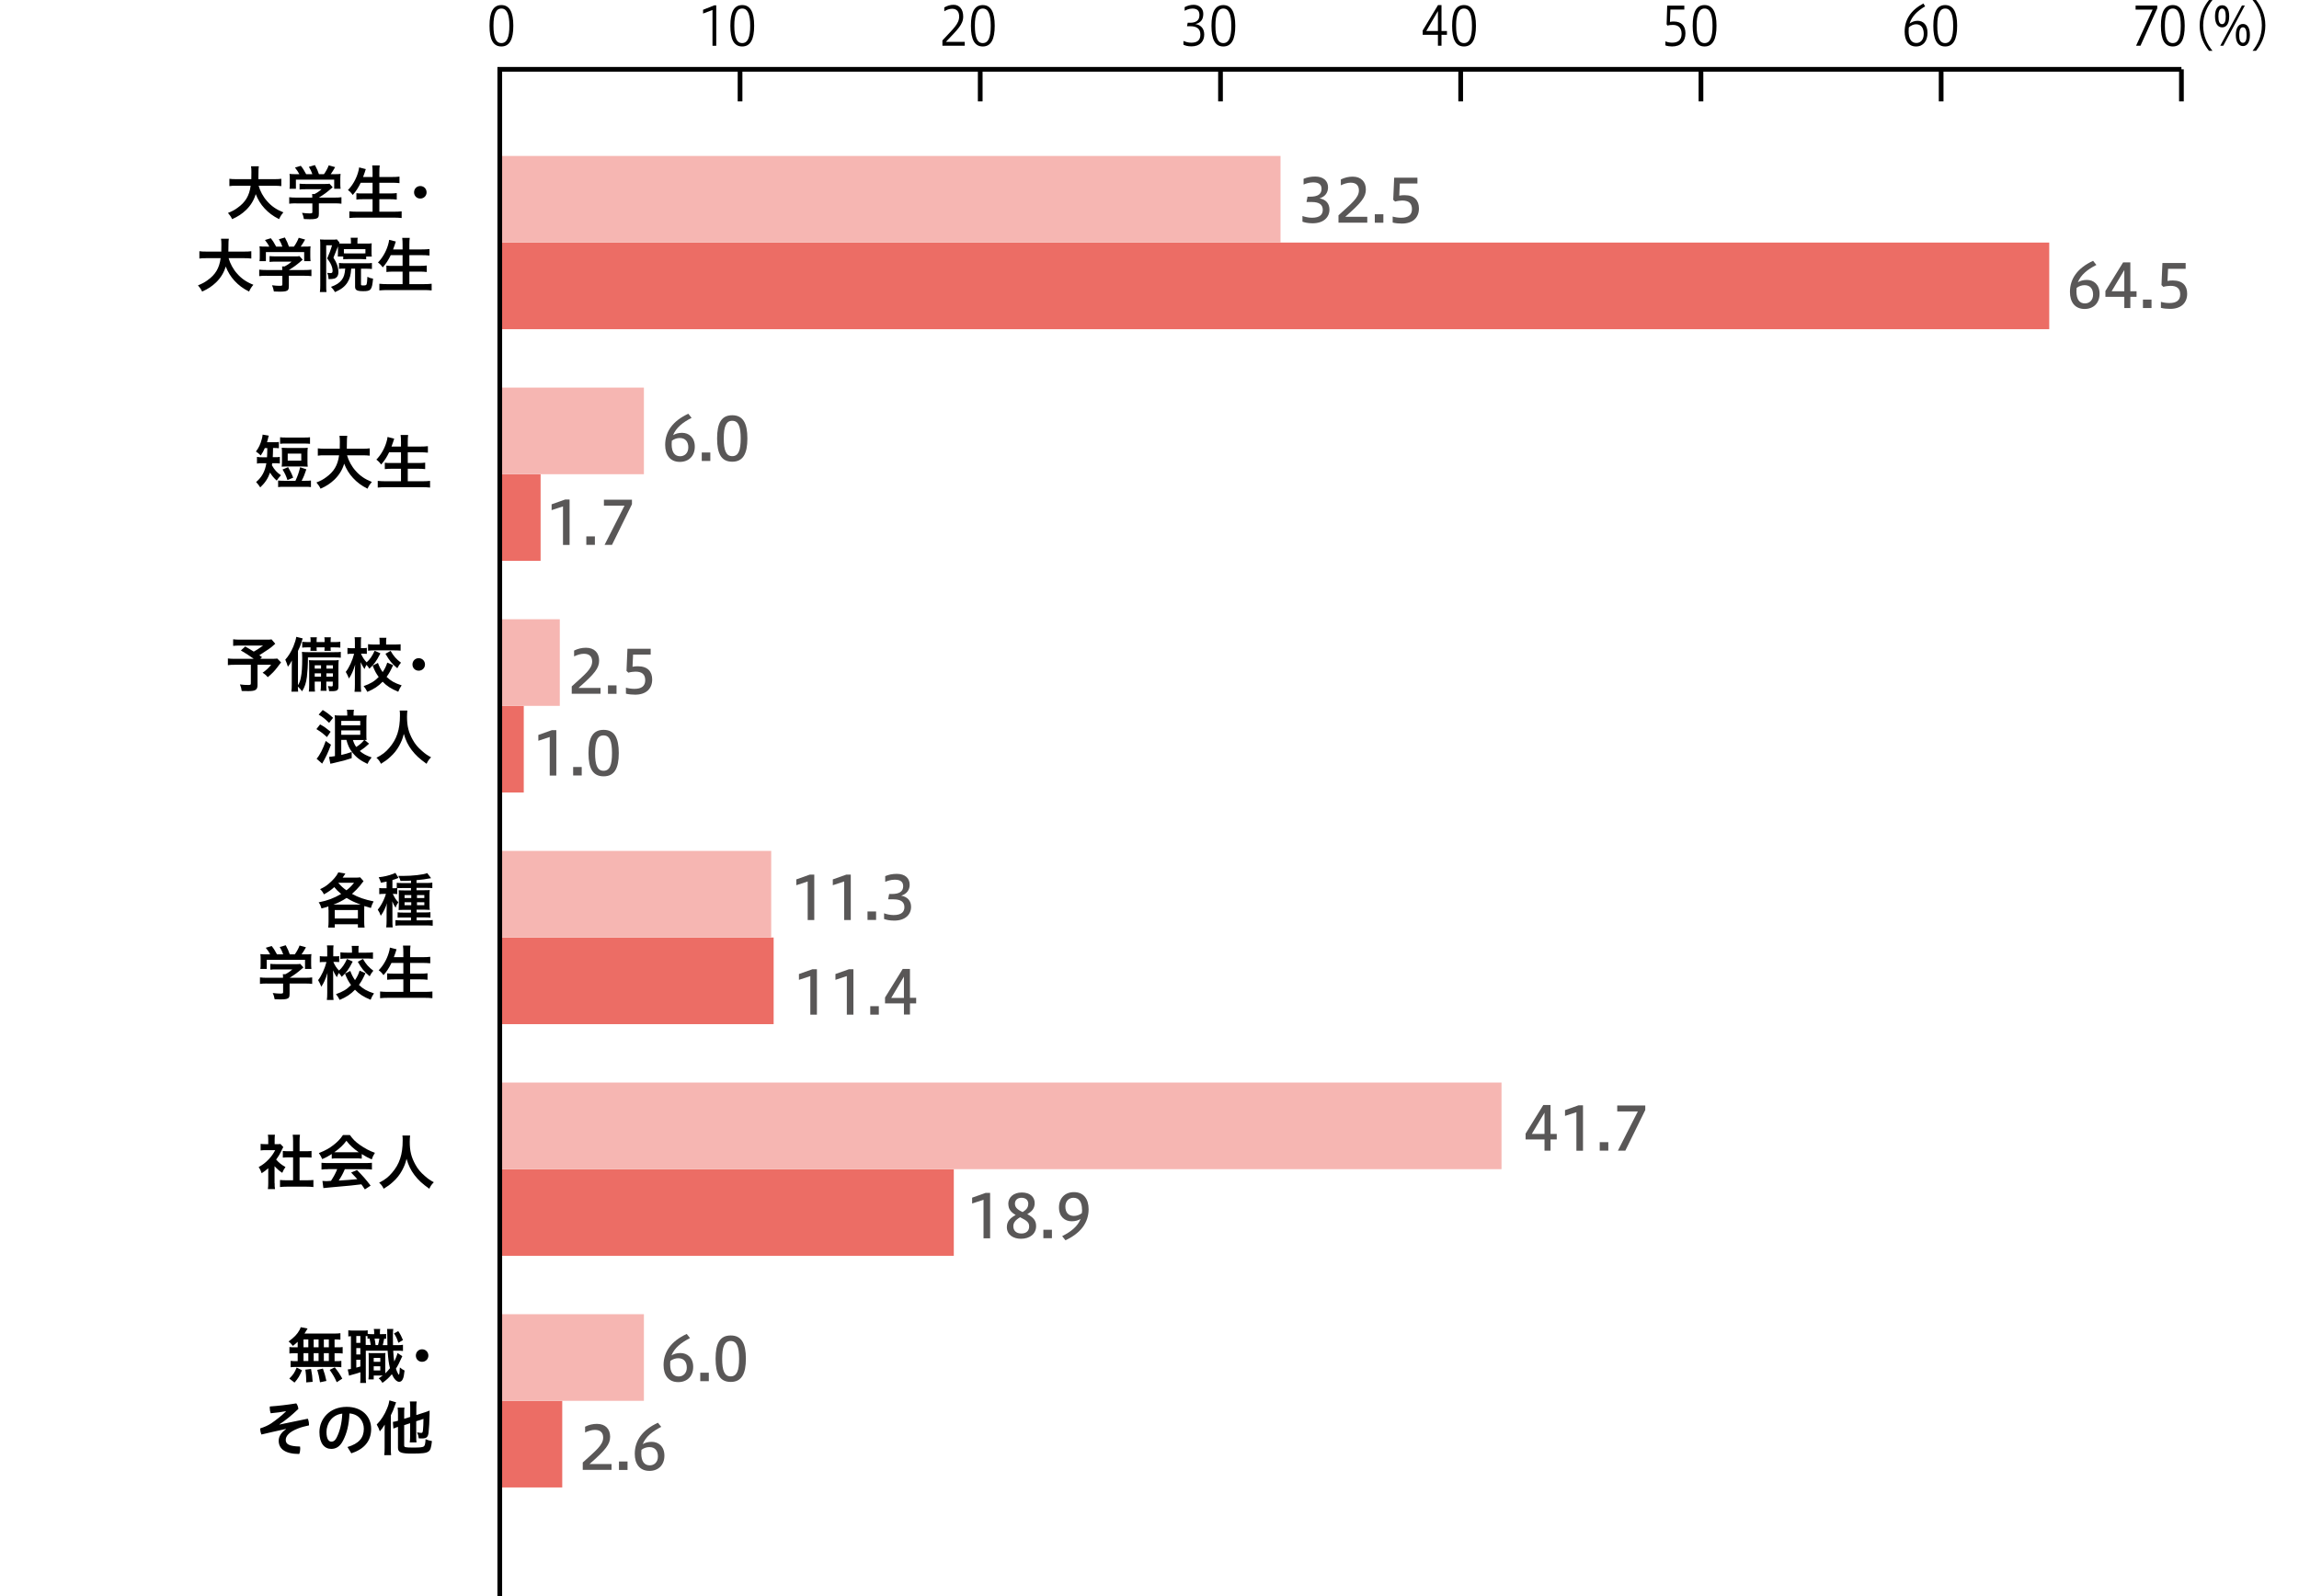<svg width="360" height="250" viewBox="0 0 360 250" fill="none" xmlns="http://www.w3.org/2000/svg">
<path d="M116.253 10.857H115.516V15.881H116.253V10.857Z" fill="black"/>
<path d="M153.862 10.857H153.125V15.881H153.862V10.857Z" fill="black"/>
<path d="M191.487 10.857H190.75V15.881H191.487V10.857Z" fill="black"/>
<path d="M229.097 10.857H228.36V15.881H229.097V10.857Z" fill="black"/>
<path d="M266.722 10.857H265.986V15.881H266.722V10.857Z" fill="black"/>
<path d="M304.332 10.857H303.595V15.881H304.332V10.857Z" fill="black"/>
<path d="M341.957 10.857H341.221V15.881H341.957V10.857Z" fill="black"/>
<path d="M320.891 37.994H78.26V51.562H320.891V37.994Z" fill="#EC6D65"/>
<path d="M200.518 24.426H78.26V37.994H200.518V24.426Z" fill="#F6B6B2"/>
<path d="M84.653 74.277H78.26V87.845H84.653V74.277Z" fill="#EC6D65"/>
<path d="M100.829 60.709H78.26V74.277H100.829V60.709Z" fill="#F6B6B2"/>
<path d="M82.016 110.562H78.26V124.13H82.016V110.562Z" fill="#EC6D65"/>
<path d="M87.659 96.994H78.26V110.562H87.659V96.994Z" fill="#F6B6B2"/>
<path d="M121.144 146.846H78.26V160.414H121.144V146.846Z" fill="#EC6D65"/>
<path d="M120.761 133.277H78.26V146.845H120.761V133.277Z" fill="#F6B6B2"/>
<path d="M149.355 183.131H78.26V196.699H149.355V183.131Z" fill="#EC6D65"/>
<path d="M235.123 169.562H78.26V183.13H235.123V169.562Z" fill="#F6B6B2"/>
<path d="M88.042 219.414H78.26V232.982H88.042V219.414Z" fill="#EC6D65"/>
<path d="M100.829 205.846H78.26V219.414H100.829V205.846Z" fill="#F6B6B2"/>
<path d="M41.474 70.166C41.253 70.667 41.15 70.873 40.826 71.345C40.59 71.094 40.325 70.873 40.075 70.726C40.531 70.122 40.782 69.577 40.988 68.796C41.077 68.472 41.091 68.398 41.121 68.074L42.093 68.236C42.049 68.325 42.005 68.531 41.931 68.84C41.887 68.988 41.872 69.091 41.813 69.267H42.859C43.242 69.267 43.448 69.267 43.669 69.223V70.21C43.434 70.181 43.183 70.166 42.844 70.166H42.756C42.756 70.8 42.726 71.286 42.712 71.61H43.036C43.389 71.61 43.581 71.61 43.817 71.566V72.597C43.566 72.567 43.375 72.553 43.021 72.553H42.623C42.609 72.685 42.594 72.729 42.579 72.877C42.992 73.599 43.33 73.982 43.993 74.438C43.669 74.792 43.537 74.969 43.33 75.278C42.844 74.836 42.579 74.497 42.285 74.026C41.96 74.939 41.518 75.617 40.752 76.339C40.546 76.015 40.325 75.735 40.104 75.499C41.003 74.748 41.504 73.82 41.71 72.553H41.135C40.723 72.553 40.502 72.553 40.237 72.612V71.566C40.517 71.61 40.708 71.625 41.15 71.625H41.813C41.828 71.33 41.857 70.844 41.857 70.181H41.504L41.474 70.166ZM46.262 75.308C46.616 74.541 46.792 74.041 46.999 73.186L47.971 73.51C47.721 74.276 47.544 74.718 47.234 75.308H47.765C48.207 75.308 48.398 75.308 48.693 75.263V76.294C48.413 76.25 48.207 76.25 47.765 76.25H44.48C44.052 76.25 43.831 76.25 43.551 76.294V75.263C43.846 75.293 44.052 75.308 44.48 75.308H46.262ZM43.861 68.487C44.126 68.531 44.347 68.531 44.789 68.531H47.617C48.074 68.531 48.28 68.531 48.545 68.487V69.518C48.251 69.489 48.03 69.474 47.617 69.474H44.789C44.391 69.474 44.155 69.474 43.861 69.518V68.487ZM48.148 72.273C48.148 72.656 48.148 72.833 48.192 73.098C47.912 73.083 47.691 73.068 47.323 73.068H44.98C44.627 73.068 44.376 73.068 44.111 73.098C44.141 72.818 44.155 72.641 44.155 72.273V70.976C44.155 70.608 44.155 70.417 44.111 70.137C44.362 70.151 44.612 70.166 45.039 70.166H47.279C47.706 70.166 47.941 70.166 48.192 70.137C48.162 70.417 48.148 70.593 48.148 70.976V72.273ZM45.01 75.19C44.804 74.541 44.583 74.085 44.244 73.54L45.113 73.171C45.481 73.805 45.673 74.188 45.908 74.821L45.01 75.19ZM45.054 72.155H47.175V71.05H45.054V72.155Z" fill="black"/>
<path d="M54.35 71.33C54.586 72.155 55.057 73.053 55.676 73.731C56.353 74.512 57.12 75.042 58.224 75.484C57.915 75.852 57.782 76.044 57.547 76.545C56.56 76.044 55.926 75.558 55.278 74.865C54.674 74.217 54.232 73.481 53.893 72.626C53.613 73.569 53.127 74.379 52.391 75.101C51.757 75.705 51.109 76.147 50.196 76.545C50.033 76.191 49.842 75.911 49.547 75.573C50.21 75.307 50.579 75.116 51.035 74.777C52.273 73.908 52.892 72.877 53.098 71.315H50.932C50.343 71.315 50.078 71.315 49.768 71.374V70.225C50.063 70.269 50.387 70.284 50.932 70.284H53.201C53.216 69.827 53.216 69.68 53.216 69.179C53.216 68.796 53.201 68.516 53.157 68.266H54.379C54.335 68.59 54.32 68.722 54.32 69.356C54.32 69.739 54.32 69.945 54.306 70.284H56.751C57.267 70.284 57.591 70.269 57.9 70.225V71.374C57.547 71.33 57.252 71.315 56.751 71.315H54.365L54.35 71.33Z" fill="black"/>
<path d="M60.935 70.843C60.552 71.624 60.198 72.184 59.682 72.759C59.447 72.42 59.226 72.199 58.931 71.993C59.623 71.285 60.183 70.328 60.493 69.311C60.611 68.914 60.655 68.722 60.684 68.442L61.73 68.707C61.715 68.781 61.612 69.017 61.553 69.252C61.509 69.4 61.435 69.621 61.303 69.945H62.791V69.238C62.791 68.751 62.776 68.472 62.732 68.133H63.91C63.866 68.442 63.852 68.737 63.852 69.238V69.945H65.767C66.238 69.945 66.636 69.93 67.004 69.886V70.902C66.606 70.858 66.223 70.843 65.796 70.843H63.852V72.523H65.443C65.899 72.523 66.282 72.508 66.577 72.464V73.48C66.253 73.436 65.885 73.421 65.443 73.421H63.852V75.381H66.061C66.577 75.381 66.975 75.366 67.343 75.322V76.368C66.916 76.324 66.577 76.309 66.091 76.309H60.463C59.977 76.309 59.579 76.324 59.152 76.368V75.322C59.55 75.366 59.948 75.381 60.434 75.381H62.791V73.421H61.377C60.935 73.421 60.581 73.436 60.257 73.48V72.479C60.552 72.523 60.861 72.523 61.362 72.523H62.791V70.843H60.92H60.935Z" fill="black"/>
<path d="M43.007 185.31C43.007 185.738 43.007 185.973 43.066 186.253H41.946C41.99 185.973 42.005 185.723 42.005 185.296V182.983C41.637 183.307 41.445 183.469 40.974 183.764C40.856 183.41 40.709 183.086 40.502 182.806C41.151 182.438 41.593 182.099 42.093 181.569C42.521 181.112 42.786 180.729 43.095 180.154H41.593C41.254 180.154 41.062 180.154 40.812 180.198V179.167C41.033 179.197 41.239 179.211 41.534 179.211H42.005V178.445C42.005 178.195 41.99 177.945 41.946 177.738H43.051C43.022 177.945 43.007 178.166 43.007 178.445V179.211H43.39C43.67 179.211 43.788 179.211 43.92 179.182L44.362 179.668C44.274 179.815 44.23 179.904 44.156 180.051C43.861 180.714 43.67 181.023 43.242 181.627C43.67 182.114 44.082 182.452 44.701 182.791C44.48 183.086 44.347 183.351 44.2 183.705C43.714 183.381 43.405 183.115 42.992 182.659V185.325L43.007 185.31ZM46.911 184.868H48.016C48.487 184.868 48.796 184.854 49.076 184.824V185.929C48.752 185.885 48.384 185.87 48.03 185.87H44.878C44.51 185.87 44.171 185.885 43.846 185.929V184.824C44.141 184.854 44.45 184.868 44.892 184.868H45.894V181.274H45.202C44.878 181.274 44.583 181.289 44.288 181.318V180.272C44.554 180.316 44.789 180.316 45.202 180.316H45.894V178.696C45.894 178.328 45.88 178.092 45.835 177.738H46.97C46.925 178.107 46.911 178.298 46.911 178.696V180.316H47.883C48.295 180.316 48.531 180.316 48.782 180.272V181.318C48.487 181.289 48.192 181.274 47.883 181.274H46.911V184.868Z" fill="black"/>
<path d="M51.934 180.759C51.359 181.142 51.109 181.26 50.461 181.555C50.298 181.186 50.151 180.921 49.93 180.612C50.917 180.214 51.551 179.875 52.243 179.33C52.847 178.859 53.319 178.372 53.702 177.783H54.792C55.278 178.461 55.646 178.829 56.353 179.33C57.134 179.875 57.871 180.273 58.71 180.567C58.46 180.965 58.327 181.23 58.209 181.599C57.635 181.348 57.281 181.157 56.648 180.759V181.481C56.397 181.451 56.162 181.437 55.823 181.437H52.744C52.464 181.437 52.214 181.437 51.948 181.481V180.774L51.934 180.759ZM51.418 183.131C50.961 183.131 50.637 183.146 50.343 183.19V182.129C50.637 182.159 51.006 182.173 51.418 182.173H57.163C57.62 182.173 57.929 182.159 58.239 182.129V183.19C57.944 183.146 57.62 183.131 57.163 183.131H53.996C53.716 183.808 53.422 184.339 53.039 184.913C54.119 184.854 55.091 184.781 55.955 184.692C55.661 184.368 55.499 184.191 54.983 183.661L55.897 183.263C56.883 184.265 57.281 184.722 58.033 185.709L57.134 186.298C56.839 185.841 56.736 185.709 56.589 185.503C55.823 185.591 55.263 185.665 54.924 185.694C54.011 185.783 52.184 185.945 51.831 185.974C51.315 186.018 50.858 186.062 50.637 186.092L50.49 184.972C50.74 184.987 50.888 185.002 51.02 185.002C51.094 185.002 51.359 185.002 51.831 184.958C52.273 184.265 52.567 183.75 52.803 183.116H51.403L51.418 183.131ZM55.779 180.479C55.926 180.479 56 180.479 56.176 180.479C55.337 179.89 54.806 179.418 54.247 178.682C53.76 179.345 53.201 179.875 52.346 180.479C52.493 180.479 52.567 180.479 52.715 180.479H55.764H55.779Z" fill="black"/>
<path d="M64.22 177.87C64.191 178.018 64.161 178.474 64.161 178.813C64.161 180.301 64.412 181.273 65.06 182.437C65.443 183.129 65.856 183.616 66.518 184.19C67.049 184.662 67.343 184.853 67.933 185.177C67.579 185.531 67.432 185.752 67.225 186.194C66.106 185.398 65.546 184.882 64.883 184.028C64.323 183.277 63.97 182.555 63.66 181.509C63.484 182.246 63.307 182.673 62.939 183.365C62.57 184.028 62.173 184.544 61.524 185.133C61.038 185.575 60.729 185.796 60.081 186.194C59.874 185.766 59.698 185.531 59.373 185.251C60.316 184.75 60.803 184.382 61.377 183.704C62.556 182.349 63.056 180.831 63.056 178.636C63.056 178.268 63.056 178.106 63.012 177.855H64.191L64.22 177.87Z" fill="black"/>
<path d="M40.502 29.109C40.737 29.934 41.209 30.833 41.828 31.51C42.505 32.291 43.271 32.822 44.376 33.264C44.067 33.632 43.934 33.823 43.699 34.324C42.712 33.823 42.078 33.337 41.43 32.645C40.826 31.997 40.384 31.26 40.045 30.405C39.765 31.348 39.279 32.159 38.542 32.88C37.909 33.484 37.261 33.926 36.347 34.324C36.185 33.971 35.994 33.691 35.699 33.352C36.362 33.087 36.73 32.895 37.187 32.556C38.425 31.687 39.043 30.656 39.25 29.094H37.084C36.495 29.094 36.23 29.094 35.92 29.153V28.004C36.215 28.048 36.539 28.063 37.084 28.063H39.353C39.367 27.607 39.367 27.444 39.367 26.958C39.367 26.575 39.353 26.295 39.309 26.045H40.531C40.487 26.369 40.472 26.502 40.472 27.135C40.472 27.518 40.472 27.724 40.458 28.063H42.903C43.419 28.063 43.743 28.048 44.052 28.004V29.153C43.699 29.109 43.404 29.094 42.903 29.094H40.517L40.502 29.109Z" fill="black"/>
<path d="M46.41 31.849C45.923 31.849 45.57 31.864 45.29 31.908V30.892C45.599 30.936 45.968 30.951 46.395 30.951H48.899V30.892C48.899 30.715 48.899 30.538 48.87 30.391H49.268C49.665 30.185 49.975 29.978 50.358 29.64H47.824C47.441 29.64 47.19 29.64 46.91 29.684V28.77C47.19 28.8 47.441 28.815 47.839 28.815H50.888C51.256 28.815 51.418 28.815 51.595 28.77L52.096 29.33C51.998 29.409 51.89 29.502 51.772 29.61C51.124 30.17 50.652 30.509 49.931 30.951H52.332C52.788 30.951 53.201 30.936 53.466 30.892V31.908C53.201 31.864 52.803 31.849 52.317 31.849H49.931V33.455C49.931 33.779 49.901 33.912 49.813 34.044C49.651 34.265 49.327 34.339 48.502 34.339C48.384 34.339 48.074 34.339 47.588 34.309C47.5 33.823 47.441 33.661 47.294 33.337C47.75 33.396 48.148 33.426 48.443 33.426C48.84 33.426 48.914 33.396 48.914 33.219V31.864H46.41V31.849ZM46.881 27.297C46.675 26.899 46.542 26.708 46.189 26.251L47.102 25.971C47.426 26.369 47.632 26.693 47.942 27.282H48.914C48.767 26.855 48.619 26.531 48.369 26.133L49.312 25.854C49.68 26.561 49.739 26.693 49.945 27.282H50.726C51.006 26.914 51.315 26.34 51.477 25.898L52.479 26.178C52.258 26.575 51.993 27.003 51.787 27.282H52.199C52.833 27.282 52.995 27.282 53.334 27.238C53.304 27.459 53.289 27.666 53.289 28.004V28.859C53.289 29.109 53.304 29.345 53.334 29.566H52.332V28.137H46.336V29.566H45.334C45.378 29.345 45.378 29.139 45.378 28.859V28.004C45.378 27.68 45.378 27.489 45.334 27.238C45.761 27.282 45.806 27.282 46.424 27.282H46.852L46.881 27.297Z" fill="black"/>
<path d="M56.485 28.623C56.102 29.404 55.749 29.963 55.233 30.538C54.998 30.199 54.777 29.978 54.482 29.772C55.174 29.065 55.734 28.107 56.044 27.091C56.161 26.693 56.206 26.501 56.235 26.221L57.281 26.487C57.266 26.56 57.163 26.796 57.104 27.032C57.06 27.179 56.986 27.4 56.854 27.724H58.342V27.017C58.342 26.531 58.327 26.251 58.283 25.912H59.461C59.417 26.221 59.402 26.516 59.402 27.017V27.724H61.317C61.789 27.724 62.187 27.709 62.555 27.665V28.682C62.157 28.637 61.774 28.623 61.347 28.623H59.402V30.302H60.993C61.45 30.302 61.833 30.287 62.128 30.243V31.26C61.804 31.215 61.435 31.201 60.993 31.201H59.402V33.16H61.612C62.128 33.16 62.525 33.145 62.894 33.101V34.147C62.467 34.103 62.128 34.088 61.642 34.088H56.014C55.528 34.088 55.13 34.103 54.703 34.147V33.101C55.101 33.145 55.498 33.16 55.985 33.16H58.342V31.201H56.927C56.485 31.201 56.132 31.215 55.808 31.26V30.258C56.102 30.302 56.412 30.302 56.913 30.302H58.342V28.623H56.471H56.485Z" fill="black"/>
<path d="M66.798 30.126C66.798 30.671 66.371 31.098 65.811 31.098C65.251 31.098 64.839 30.671 64.839 30.126C64.839 29.581 65.251 29.139 65.811 29.139C66.371 29.139 66.798 29.566 66.798 30.126Z" fill="black"/>
<path d="M35.803 40.453C36.038 41.278 36.51 42.176 37.128 42.854C37.806 43.635 38.572 44.165 39.677 44.607C39.368 44.975 39.235 45.167 38.999 45.668C38.012 45.167 37.379 44.681 36.731 43.989C36.127 43.34 35.685 42.604 35.346 41.749C35.066 42.692 34.58 43.502 33.843 44.224C33.21 44.828 32.562 45.27 31.648 45.668C31.486 45.314 31.295 45.034 31 44.696C31.663 44.43 32.017 44.239 32.488 43.9C33.725 43.031 34.344 42 34.55 40.438H32.385C31.796 40.438 31.53 40.438 31.221 40.497V39.348C31.516 39.392 31.84 39.407 32.385 39.407H34.654C34.668 38.95 34.668 38.788 34.668 38.302C34.668 37.919 34.654 37.639 34.609 37.389H35.832C35.788 37.713 35.773 37.845 35.773 38.479C35.773 38.862 35.773 39.068 35.758 39.407H38.204C38.719 39.407 39.044 39.392 39.353 39.348V40.497C38.999 40.453 38.705 40.438 38.204 40.438H35.817L35.803 40.453Z" fill="black"/>
<path d="M41.709 43.193C41.223 43.193 40.87 43.208 40.59 43.252V42.236C40.899 42.28 41.267 42.294 41.695 42.294H44.199V42.236C44.199 42.059 44.199 41.882 44.17 41.735H44.567C44.965 41.528 45.275 41.322 45.657 40.983H43.124C42.741 40.983 42.49 40.983 42.21 41.028V40.114C42.49 40.144 42.741 40.158 43.138 40.158H46.188C46.556 40.158 46.718 40.158 46.895 40.114L47.396 40.674C47.298 40.752 47.19 40.846 47.072 40.954C46.424 41.514 45.952 41.852 45.23 42.294H47.632C48.088 42.294 48.501 42.28 48.766 42.236V43.252C48.501 43.208 48.103 43.193 47.617 43.193H45.23V44.799C45.23 45.123 45.201 45.255 45.112 45.388C44.95 45.609 44.626 45.683 43.801 45.683C43.684 45.683 43.374 45.683 42.888 45.653C42.8 45.167 42.741 45.005 42.593 44.681C43.05 44.74 43.448 44.769 43.742 44.769C44.14 44.769 44.214 44.74 44.214 44.563V43.208H41.709V43.193ZM42.181 38.641C41.975 38.243 41.842 38.052 41.489 37.595L42.402 37.315C42.726 37.713 42.932 38.037 43.242 38.626H44.214C44.066 38.199 43.919 37.875 43.669 37.477L44.612 37.197C44.98 37.904 45.039 38.037 45.245 38.626H46.026C46.306 38.258 46.615 37.683 46.777 37.242L47.779 37.521C47.558 37.919 47.293 38.346 47.087 38.626H47.499C48.133 38.626 48.294 38.626 48.633 38.582C48.604 38.803 48.589 39.009 48.589 39.348V40.203C48.589 40.453 48.604 40.689 48.633 40.91H47.632V39.481H41.636V40.91H40.634C40.678 40.689 40.678 40.482 40.678 40.203V39.348C40.678 39.024 40.678 38.833 40.634 38.582C41.061 38.626 41.105 38.626 41.724 38.626H42.151L42.181 38.641Z" fill="black"/>
<path d="M52.921 38.596C52.744 39.067 52.508 39.656 52.214 40.363C52.538 40.894 52.67 41.129 52.773 41.439C52.906 41.807 52.994 42.249 52.994 42.603C52.994 43.148 52.773 43.501 52.361 43.634C52.155 43.693 51.845 43.722 51.448 43.722C51.418 43.221 51.359 42.986 51.227 42.735C51.403 42.765 51.566 42.779 51.713 42.779C52.007 42.779 52.081 42.706 52.081 42.382C52.081 42.072 51.963 41.675 51.757 41.277C51.639 41.056 51.507 40.849 51.227 40.481C51.507 39.877 51.786 39.155 51.993 38.419H51.079V44.709C51.079 45.181 51.079 45.446 51.123 45.74H50.092C50.136 45.446 50.151 45.107 50.151 44.68V38.36C50.151 38.05 50.151 37.785 50.107 37.505C50.284 37.52 50.49 37.535 50.77 37.535H52.155C52.479 37.535 52.611 37.535 52.744 37.491L53.171 37.992C53.171 37.992 53.127 38.065 53.098 38.139C53.274 38.154 53.466 38.154 53.775 38.154H54.954V37.844C54.954 37.608 54.939 37.402 54.91 37.24H56.014C55.97 37.432 55.97 37.594 55.97 37.874V38.154H57.385C57.738 38.154 57.974 38.154 58.209 38.109C58.195 38.301 58.18 38.434 58.18 38.772V39.509C58.18 39.803 58.18 39.966 58.224 40.187H57.34V40.614C57.105 40.599 56.898 40.584 56.633 40.584H54.482C54.188 40.584 53.952 40.584 53.746 40.614V40.172H52.891C52.891 40.172 52.891 40.113 52.906 40.01C52.906 39.936 52.921 39.656 52.921 39.48V38.61V38.596ZM53.952 42.072C53.51 42.072 53.348 42.072 53.083 42.116V41.188C53.348 41.218 53.598 41.233 53.952 41.233H57.34C57.797 41.233 57.974 41.233 58.239 41.188V42.131C57.959 42.102 57.709 42.087 57.34 42.087H56.53V44.547C56.53 44.694 56.589 44.709 56.928 44.709C57.252 44.709 57.355 44.665 57.414 44.503C57.458 44.356 57.502 44.017 57.532 43.354C57.841 43.516 57.989 43.575 58.416 43.648C58.254 45.402 58.092 45.608 56.898 45.608C55.911 45.608 55.602 45.446 55.602 44.915V42.072H54.998C54.924 43.133 54.777 43.648 54.409 44.238C54.011 44.871 53.451 45.313 52.464 45.755C52.258 45.402 52.111 45.225 51.831 44.93C52.656 44.636 53.142 44.326 53.525 43.825C53.849 43.398 53.996 42.912 54.055 42.057H53.967L53.952 42.072ZM57.222 39.023H53.849V39.686C53.996 39.686 54.144 39.7 54.482 39.7H56.618C56.928 39.7 57.046 39.7 57.222 39.686V39.023Z" fill="black"/>
<path d="M61.185 39.967C60.802 40.747 60.449 41.307 59.933 41.882C59.697 41.543 59.476 41.322 59.182 41.116C59.874 40.408 60.434 39.451 60.743 38.434C60.861 38.037 60.905 37.845 60.935 37.565L61.981 37.83C61.966 37.904 61.863 38.14 61.804 38.376C61.76 38.523 61.686 38.744 61.553 39.068H63.041V38.361C63.041 37.875 63.027 37.595 62.982 37.256H64.161C64.117 37.565 64.102 37.86 64.102 38.361V39.068H66.017C66.489 39.068 66.886 39.053 67.255 39.009V40.025C66.857 39.981 66.474 39.967 66.047 39.967H64.102V41.646H65.693C66.15 41.646 66.533 41.631 66.827 41.587V42.603C66.503 42.559 66.135 42.544 65.693 42.544H64.102V44.504H66.312C66.827 44.504 67.225 44.489 67.593 44.445V45.491C67.166 45.447 66.827 45.432 66.341 45.432H60.714C60.228 45.432 59.83 45.447 59.403 45.491V44.445C59.8 44.489 60.198 44.504 60.684 44.504H63.041V42.544H61.627C61.185 42.544 60.832 42.559 60.508 42.603V41.602C60.802 41.646 61.111 41.646 61.612 41.646H63.041V39.967H61.17H61.185Z" fill="black"/>
<path d="M43.095 100.838C42.491 101.383 42.432 101.427 42.02 101.707C41.46 102.09 41.077 102.341 40.605 102.635C40.797 102.768 40.812 102.783 41.033 102.93L40.753 103.195H42.403C42.933 103.195 43.228 103.18 43.419 103.151L44.008 103.755C44.008 103.755 43.802 104.035 43.404 104.55C42.977 105.11 42.624 105.478 41.931 106.068C41.637 105.729 41.46 105.582 41.121 105.375C41.813 104.874 42.034 104.639 42.462 104.123H40.325V107.29C40.325 108.042 40.016 108.248 38.897 108.248C38.602 108.248 38.13 108.248 37.851 108.233C37.792 107.821 37.733 107.57 37.571 107.202C38.13 107.276 38.44 107.29 38.911 107.29C39.206 107.29 39.28 107.246 39.28 107.04V104.123H36.849C36.333 104.123 36.009 104.138 35.685 104.182V103.136C35.98 103.18 36.304 103.195 36.893 103.195H39.736C38.941 102.621 38.484 102.326 37.718 101.884L38.396 101.265C38.985 101.589 39.191 101.722 39.736 102.061C40.208 101.81 40.399 101.678 41.195 101.118H37.63C37.04 101.118 36.819 101.118 36.51 101.162V100.131C36.834 100.175 37.114 100.19 37.644 100.19H41.725C42.123 100.19 42.3 100.19 42.521 100.146L43.095 100.823V100.838Z" fill="black"/>
<path d="M48.222 102.989C48.222 104.182 48.148 105.243 48.06 106.009C47.927 106.996 47.736 107.585 47.308 108.278C47.117 108.027 46.896 107.777 46.645 107.541C46.645 107.895 46.66 108.027 46.69 108.337H45.629C45.673 107.954 45.688 107.718 45.688 107.232V104.654C45.688 104.315 45.688 103.991 45.703 103.446C45.526 103.829 45.334 104.123 45.084 104.433C44.966 104.03 44.828 103.662 44.671 103.328C45.187 102.753 45.585 102.09 45.938 101.265C46.174 100.676 46.336 100.161 46.395 99.748L47.397 99.999C47.353 100.146 47.308 100.278 47.249 100.47C47.073 101.074 46.925 101.413 46.66 101.958V107.335C46.896 106.937 47.014 106.642 47.117 106.097C47.264 105.39 47.323 104.477 47.323 103.018C47.323 102.665 47.308 102.385 47.279 102.105C47.574 102.135 47.78 102.149 48.236 102.149H52.361C52.862 102.149 53.083 102.149 53.363 102.105V103.018C53.098 102.989 52.818 102.974 52.465 102.974H48.222V102.989ZM48.634 100.367C48.634 100.087 48.634 99.969 48.59 99.822H49.621C49.592 99.969 49.577 100.116 49.577 100.352V100.573H50.829V100.367C50.829 100.087 50.829 99.969 50.785 99.822H51.816C51.787 99.969 51.772 100.116 51.772 100.352V100.573H52.347C52.73 100.573 53.098 100.558 53.289 100.514V101.442C53.01 101.413 52.803 101.398 52.347 101.398H51.772V101.486C51.772 101.707 51.772 101.81 51.801 101.943H50.8C50.815 101.796 50.829 101.663 50.829 101.486V101.398H49.577V101.486C49.577 101.722 49.577 101.81 49.606 101.943H48.605C48.62 101.796 48.634 101.663 48.634 101.486V101.398H48.236C47.75 101.398 47.588 101.398 47.323 101.442V100.529C47.574 100.544 47.898 100.573 48.236 100.573H48.634V100.367ZM49.282 106.76V107.32C49.282 107.909 49.282 108.101 49.327 108.322H48.354C48.398 108.071 48.413 107.806 48.413 107.32V104.418C48.413 103.917 48.413 103.726 48.369 103.402C48.649 103.416 48.826 103.431 49.341 103.431H52.14C52.582 103.431 52.774 103.431 53.039 103.387C53.01 103.608 52.995 103.873 52.995 104.389V107.512C52.995 108.116 52.803 108.263 51.934 108.263C51.934 108.263 51.801 108.263 51.536 108.263C51.492 107.895 51.463 107.747 51.345 107.453C51.566 107.497 51.743 107.512 51.905 107.512C52.067 107.512 52.111 107.467 52.111 107.291V106.76H51.094V107.188C51.094 107.718 51.094 107.968 51.139 108.204H50.196C50.24 107.924 50.255 107.674 50.255 107.188V106.76H49.268H49.282ZM50.269 104.212H49.282V104.727H50.269V104.212ZM50.269 105.464H49.282V105.98H50.269V105.464ZM52.126 104.727V104.212H51.109V104.727H52.126ZM52.126 105.98V105.464H51.109V105.98H52.126Z" fill="black"/>
<path d="M59.55 102.37C58.916 103.593 58.636 103.99 57.841 104.742C57.693 104.491 57.59 104.359 57.384 104.138C57.266 104.329 57.193 104.521 57.075 104.801C56.854 104.462 56.721 104.241 56.471 103.725C56.471 103.833 56.48 104.054 56.5 104.388C56.5 104.388 56.5 104.889 56.5 104.992V107.217C56.5 107.703 56.515 108.056 56.559 108.351H55.513C55.557 108.056 55.572 107.703 55.572 107.217V104.86C55.572 104.86 55.587 104.609 55.616 104.108C55.292 105.125 55.056 105.655 54.644 106.274C54.467 105.832 54.32 105.537 54.143 105.243C54.659 104.594 55.189 103.445 55.454 102.399H55.101C54.821 102.399 54.614 102.399 54.408 102.444V101.486C54.6 101.516 54.806 101.53 55.115 101.53H55.572V100.764C55.572 100.278 55.572 100.057 55.528 99.807H56.559C56.515 100.042 56.515 100.322 56.515 100.749V101.516H56.883C57.134 101.516 57.266 101.516 57.443 101.471V102.414C57.252 102.399 57.089 102.385 56.898 102.385H56.53C56.736 102.886 57.031 103.357 57.413 103.74C57.914 103.298 58.283 102.768 58.666 101.928L59.55 102.326V102.37ZM61.553 104.197C61.141 105.095 60.979 105.39 60.537 106.023C61.17 106.627 61.789 106.996 62.894 107.349C62.658 107.673 62.525 107.939 62.363 108.351C61.244 107.88 60.581 107.467 59.918 106.775C59.24 107.482 58.577 107.924 57.517 108.366C57.325 107.983 57.193 107.776 56.942 107.467C58.017 107.084 58.621 106.731 59.299 106.038C58.887 105.464 58.666 105.066 58.356 104.256L59.181 103.828C59.402 104.432 59.579 104.771 59.918 105.272C60.257 104.771 60.463 104.359 60.64 103.784L61.553 104.182V104.197ZM59.447 100.587C59.447 100.293 59.432 100.101 59.402 99.895H60.507C60.463 100.087 60.463 100.278 60.463 100.558V100.956H61.7C62.128 100.956 62.452 100.941 62.732 100.912V101.913C62.422 101.884 62.113 101.869 61.7 101.869H58.651C58.253 101.869 57.914 101.884 57.635 101.928V100.897C57.914 100.941 58.224 100.956 58.651 100.956H59.447V100.573V100.587ZM61.17 101.957C61.642 102.782 62.054 103.239 62.791 103.799C62.57 104.049 62.437 104.241 62.216 104.668C61.347 103.932 60.979 103.49 60.36 102.399L61.17 101.943V101.957Z" fill="black"/>
<path d="M66.548 104.079C66.548 104.624 66.121 105.051 65.561 105.051C65.001 105.051 64.588 104.624 64.588 104.079C64.588 103.534 65.001 103.092 65.561 103.092C66.121 103.092 66.548 103.519 66.548 104.079Z" fill="black"/>
<path d="M50.122 113.464C50.77 113.818 51.05 114.024 51.772 114.613L51.197 115.453C50.534 114.849 50.225 114.613 49.547 114.201L50.122 113.464ZM51.831 116.631C51.404 117.81 51.006 118.65 50.446 119.607L49.577 118.841C50.063 118.311 50.579 117.294 51.006 116.057L51.831 116.646V116.631ZM50.534 111.21C51.168 111.593 51.551 111.873 52.155 112.433L51.536 113.228C50.888 112.595 50.534 112.3 49.901 111.932L50.534 111.21ZM53.437 115.91V118.252C54.085 118.105 54.409 118.002 55.072 117.781V118.753C54.099 119.077 53.702 119.18 52.538 119.445C52.302 119.504 52.14 119.543 52.052 119.563C51.963 119.583 51.855 119.602 51.728 119.622L51.521 118.547C51.521 118.547 51.566 118.547 51.58 118.547C51.728 118.547 51.993 118.502 52.45 118.429V112.904C52.45 112.551 52.45 112.3 52.405 112.035C52.656 112.065 52.892 112.079 53.304 112.079H54.379V111.873C54.379 111.608 54.365 111.387 54.32 111.166H55.425C55.381 111.372 55.366 111.593 55.366 111.873V112.079H56.516C56.943 112.079 57.164 112.079 57.414 112.035C57.385 112.271 57.37 112.566 57.37 112.949V115.04C57.37 115.438 57.37 115.689 57.399 115.91C57.321 115.91 57.213 115.905 57.075 115.895L57.797 116.484C57.237 117 56.943 117.235 56.339 117.633C56.869 118.09 57.414 118.37 58.195 118.635C57.871 119.033 57.768 119.18 57.547 119.651C56.442 119.136 55.749 118.606 55.145 117.825C54.718 117.28 54.453 116.69 54.247 115.895H53.437V115.91ZM56.412 113.611V112.919H53.437V113.611H56.412ZM53.437 115.099H56.412V114.407H53.437V115.099ZM55.263 115.91C55.425 116.411 55.543 116.646 55.779 117C56.339 116.646 56.678 116.352 57.016 115.91H55.263Z" fill="black"/>
<path d="M63.793 111.312C63.764 111.459 63.734 111.916 63.734 112.254C63.734 113.742 63.984 114.715 64.633 115.878C65.016 116.571 65.428 117.057 66.091 117.631C66.621 118.103 66.916 118.294 67.505 118.619C67.152 118.972 67.004 119.193 66.798 119.635C65.679 118.839 65.119 118.324 64.456 117.469C63.896 116.718 63.543 115.996 63.233 114.95C63.056 115.687 62.88 116.114 62.511 116.807C62.143 117.469 61.745 117.985 61.097 118.574C60.611 119.016 60.302 119.237 59.653 119.635C59.447 119.208 59.27 118.972 58.946 118.692C59.889 118.191 60.375 117.823 60.95 117.145C62.128 115.79 62.629 114.273 62.629 112.078C62.629 111.709 62.629 111.547 62.585 111.297H63.764L63.793 111.312Z" fill="black"/>
<path d="M51.433 142.5C51.433 142.308 51.433 142.176 51.418 141.97C51.02 142.117 50.858 142.161 50.343 142.294C50.196 141.808 50.137 141.675 49.901 141.336C51.359 141.041 52.228 140.703 53.422 140.025C52.936 139.627 52.67 139.347 52.346 138.95C51.86 139.392 51.418 139.701 50.726 140.084C50.534 139.716 50.416 139.539 50.122 139.274C50.785 138.95 51.065 138.773 51.462 138.434C52.17 137.845 52.7 137.226 52.98 136.637L54.085 136.828C53.878 137.152 53.805 137.255 53.657 137.462H55.587C55.956 137.462 56.177 137.462 56.398 137.417L56.928 138.022C56.781 138.184 56.722 138.272 56.398 138.699C56.103 139.067 55.602 139.583 55.116 140.01C56.147 140.57 57.031 140.879 58.504 141.189C58.298 141.557 58.21 141.778 58.077 142.22C57.547 142.073 57.34 142.014 57.046 141.911C57.046 142.102 57.031 142.264 57.031 142.515V144.371C57.031 144.739 57.046 145.004 57.09 145.284H56.044V144.769H52.42V145.284H51.389C51.433 145.004 51.448 144.724 51.448 144.371V142.529L51.433 142.5ZM56.486 141.69C55.455 141.307 55.013 141.1 54.276 140.644C53.584 141.1 52.906 141.439 52.199 141.69H56.486ZM52.42 143.87H56.044V142.544H52.42V143.87ZM52.98 138.287C53.437 138.817 53.746 139.097 54.247 139.45C54.718 139.097 54.983 138.832 55.44 138.272H52.98V138.287Z" fill="black"/>
<path d="M62.246 140.055C62.054 140.026 61.907 140.011 61.657 140.011H61.509C61.834 140.674 62.01 140.954 62.379 141.322C62.172 141.602 62.04 141.852 61.951 142.176C61.73 141.852 61.612 141.617 61.421 141.175C61.436 141.425 61.436 141.469 61.45 141.72V142.014C61.45 142.162 61.45 142.294 61.45 142.368V144.165C61.45 144.666 61.45 144.946 61.495 145.255H60.478C60.522 144.916 60.537 144.622 60.537 144.18V142.721C60.547 142.427 60.552 142.196 60.552 142.029C60.552 141.808 60.552 141.705 60.596 141.455C60.375 142.176 60.08 142.795 59.624 143.443C59.491 143.046 59.359 142.78 59.152 142.486C59.55 141.985 59.786 141.587 60.066 140.983C60.228 140.615 60.375 140.261 60.434 140.011H60.051C59.8 140.011 59.594 140.026 59.388 140.055V139.083C59.609 139.127 59.815 139.127 60.08 139.127H60.537V138.081C60.272 138.14 60.11 138.169 59.653 138.258C59.535 137.904 59.462 137.713 59.3 137.403C60.095 137.33 60.891 137.138 61.568 136.873C61.73 136.814 61.819 136.77 61.907 136.711L62.408 137.506C62.408 137.506 62.143 137.61 61.907 137.698C61.819 137.727 61.745 137.757 61.45 137.845V139.127H61.642C61.848 139.127 61.981 139.127 62.128 139.112V138.272C62.364 138.302 62.629 138.317 62.997 138.317H64.367V137.934C63.881 137.963 63.542 137.978 62.717 137.978C62.629 137.654 62.526 137.448 62.364 137.197C62.717 137.197 62.997 137.197 63.1 137.197C64.588 137.197 66.312 137.006 66.901 136.755L67.505 137.551C67.505 137.551 67.446 137.551 67.225 137.595C66.739 137.698 66.047 137.786 65.222 137.86V138.302H66.783C67.152 138.302 67.461 138.287 67.697 138.243V139.112C67.461 139.083 67.196 139.068 66.857 139.068H65.222V139.436H66.4C66.842 139.436 67.049 139.436 67.299 139.407C67.269 139.628 67.255 139.775 67.255 140.188V141.661C67.255 142.103 67.255 142.28 67.299 142.515C67.049 142.5 66.886 142.486 66.504 142.486H65.237V142.913H66.489C66.96 142.913 67.181 142.913 67.402 142.869V143.738C67.108 143.708 66.813 143.694 66.489 143.694H65.237V144.15H66.769C67.166 144.15 67.52 144.136 67.756 144.106V145.005C67.49 144.961 67.166 144.946 66.724 144.946H62.953C62.496 144.946 62.158 144.961 61.922 144.99V144.121C62.143 144.136 62.496 144.165 62.938 144.165H64.353V143.708H63.174C62.747 143.708 62.526 143.708 62.261 143.738V142.898C62.511 142.928 62.717 142.942 63.174 142.942H64.353V142.515H63.218C62.821 142.515 62.629 142.515 62.423 142.545C62.438 142.294 62.452 142.103 62.452 141.676V140.232C62.452 139.819 62.452 139.643 62.423 139.436C62.658 139.451 62.865 139.466 63.292 139.466H64.353V139.097H62.997C62.717 139.097 62.393 139.097 62.202 139.112V140.055H62.246ZM63.351 140.202V140.659H64.397V140.202H63.351ZM63.351 141.322V141.779H64.397V141.322H63.351ZM66.445 140.659V140.202H65.296V140.659H66.445ZM66.445 141.779V141.322H65.296V141.779H66.445Z" fill="black"/>
<path d="M41.828 154.05C41.342 154.05 40.988 154.065 40.708 154.109V153.093C41.017 153.137 41.386 153.152 41.813 153.152H44.317V153.093C44.317 152.916 44.317 152.739 44.288 152.592H44.686C45.083 152.386 45.393 152.18 45.776 151.841H43.242C42.859 151.841 42.608 151.841 42.328 151.885V150.972C42.608 151.001 42.859 151.016 43.257 151.016H46.306C46.674 151.016 46.836 151.016 47.013 150.972L47.514 151.531C47.416 151.61 47.308 151.703 47.19 151.811C46.542 152.371 46.07 152.71 45.349 153.152H47.75C48.206 153.152 48.619 153.137 48.884 153.093V154.109C48.619 154.065 48.221 154.05 47.735 154.05H45.349V155.656C45.349 155.98 45.319 156.113 45.231 156.246C45.069 156.466 44.745 156.54 43.919 156.54C43.802 156.54 43.492 156.54 43.006 156.511C42.918 156.025 42.859 155.862 42.712 155.538C43.168 155.597 43.566 155.627 43.861 155.627C44.258 155.627 44.332 155.597 44.332 155.421V154.065H41.828V154.05ZM42.314 149.498C42.108 149.101 41.975 148.909 41.621 148.452L42.535 148.173C42.859 148.57 43.065 148.894 43.374 149.484H44.347C44.199 149.056 44.052 148.732 43.802 148.335L44.745 148.055C45.113 148.762 45.172 148.894 45.378 149.484H46.159C46.439 149.115 46.748 148.541 46.91 148.099L47.912 148.379C47.691 148.777 47.426 149.204 47.219 149.484H47.632C48.265 149.484 48.427 149.484 48.766 149.439C48.737 149.66 48.722 149.867 48.722 150.206V151.06C48.722 151.31 48.737 151.546 48.766 151.767H47.764V150.338H41.769V151.767H40.767C40.811 151.546 40.811 151.34 40.811 151.06V150.206C40.811 149.881 40.811 149.69 40.767 149.439C41.194 149.484 41.238 149.484 41.857 149.484H42.284L42.314 149.498Z" fill="black"/>
<path d="M55.219 150.633C54.586 151.855 54.306 152.253 53.511 153.004C53.363 152.754 53.26 152.621 53.054 152.4C52.936 152.592 52.862 152.783 52.745 153.063C52.524 152.724 52.391 152.503 52.141 151.988C52.141 152.096 52.15 152.317 52.17 152.651C52.17 152.651 52.17 153.152 52.17 153.27V155.494C52.17 155.98 52.185 156.334 52.229 156.628H51.183C51.227 156.334 51.242 155.98 51.242 155.494V153.137C51.242 153.137 51.257 152.887 51.286 152.386C50.962 153.402 50.726 153.932 50.314 154.551C50.137 154.109 49.99 153.815 49.813 153.52C50.329 152.872 50.859 151.723 51.124 150.677H50.77C50.491 150.677 50.284 150.677 50.078 150.721V149.763C50.27 149.793 50.476 149.808 50.785 149.808H51.242V149.042C51.242 148.555 51.242 148.334 51.198 148.084H52.229C52.185 148.32 52.185 148.6 52.185 149.027V149.793H52.553C52.803 149.793 52.936 149.793 53.113 149.749V150.691C52.921 150.677 52.759 150.662 52.568 150.662H52.2C52.406 151.163 52.7 151.634 53.083 152.017C53.584 151.575 53.953 151.045 54.336 150.205L55.219 150.603V150.633ZM57.223 152.445C56.81 153.343 56.648 153.638 56.206 154.271C56.84 154.875 57.459 155.244 58.564 155.597C58.328 155.921 58.195 156.186 58.033 156.599C56.914 156.127 56.251 155.715 55.588 155.023C54.91 155.73 54.247 156.172 53.187 156.614C52.995 156.231 52.862 156.024 52.612 155.715C53.687 155.332 54.291 154.978 54.969 154.286C54.557 153.711 54.336 153.314 54.026 152.503L54.851 152.076C55.072 152.68 55.249 153.019 55.588 153.52C55.927 153.019 56.133 152.607 56.31 152.032L57.223 152.43V152.445ZM55.116 148.85C55.116 148.555 55.102 148.364 55.072 148.158H56.177C56.133 148.349 56.133 148.526 56.133 148.821V149.218H57.37C57.798 149.218 58.122 149.204 58.402 149.174V150.176C58.092 150.146 57.783 150.132 57.37 150.132H54.321C53.923 150.132 53.584 150.146 53.304 150.191V149.159C53.584 149.204 53.894 149.218 54.321 149.218H55.116V148.835V148.85ZM56.84 150.205C57.311 151.03 57.724 151.487 58.461 152.047C58.239 152.297 58.107 152.489 57.886 152.916C57.017 152.179 56.648 151.737 56.03 150.647L56.84 150.191V150.205Z" fill="black"/>
<path d="M61.303 150.824C60.92 151.605 60.567 152.164 60.051 152.739C59.815 152.4 59.594 152.179 59.3 151.973C59.992 151.266 60.552 150.308 60.861 149.292C60.979 148.894 61.023 148.703 61.053 148.423L62.099 148.688C62.084 148.761 61.981 148.997 61.922 149.233C61.878 149.38 61.804 149.601 61.672 149.925H63.16V149.218C63.16 148.732 63.145 148.452 63.101 148.113H64.279C64.235 148.423 64.22 148.717 64.22 149.218V149.925H66.135C66.607 149.925 67.004 149.911 67.373 149.866V150.883C66.975 150.839 66.592 150.824 66.165 150.824H64.22V152.503H65.811C66.268 152.503 66.651 152.489 66.946 152.444V153.461C66.621 153.417 66.253 153.402 65.811 153.402H64.22V155.361H66.43C66.946 155.361 67.343 155.347 67.712 155.302V156.348C67.284 156.304 66.946 156.289 66.459 156.289H60.832C60.346 156.289 59.948 156.304 59.521 156.348V155.302C59.919 155.347 60.316 155.361 60.802 155.361H63.16V153.402H61.745C61.303 153.402 60.95 153.417 60.626 153.461V152.459C60.92 152.503 61.23 152.503 61.73 152.503H63.16V150.824H61.289H61.303Z" fill="black"/>
<path d="M46.615 210.162C46.35 210.413 46.218 210.531 45.864 210.81C45.584 210.457 45.452 210.324 45.187 210.118C46.056 209.485 46.557 208.969 46.895 208.336C46.984 208.174 47.057 208.011 47.087 207.879L48.162 208.085C48.113 208.164 48.049 208.272 47.971 208.409C47.882 208.571 47.809 208.689 47.676 208.881H52.125C52.7 208.881 53.009 208.866 53.304 208.822V209.838C52.994 209.809 52.877 209.794 52.39 209.794V211.031H52.759C53.186 211.031 53.392 211.031 53.657 210.987V212.004C53.392 211.96 53.171 211.96 52.759 211.96H52.39V213.197H52.582C53.009 213.197 53.215 213.197 53.451 213.153V214.155C53.201 214.11 52.994 214.11 52.582 214.11H46.321C45.967 214.11 45.761 214.11 45.511 214.155V213.153C45.761 213.197 45.997 213.197 46.409 213.197H46.615V211.96H46.218C45.805 211.96 45.599 211.96 45.319 212.004V210.987C45.584 211.031 45.791 211.031 46.218 211.031H46.615V210.162ZM45.304 215.922C45.879 215.377 46.144 214.98 46.453 214.199L47.293 214.626C46.91 215.525 46.689 215.908 46.115 216.556L45.304 215.922ZM47.529 211.031H48.28V209.794H47.529V211.031ZM47.529 213.182H48.28V211.945H47.529V213.182ZM47.956 216.526V216.158C47.956 215.805 47.897 214.98 47.809 214.538L48.707 214.42C48.869 215.259 48.914 215.672 48.958 216.438L47.956 216.526ZM49.886 211.031V209.794H49.12V211.031H49.886ZM49.886 213.182V211.945H49.12V213.182H49.886ZM50.107 216.497C49.96 215.598 49.901 215.348 49.68 214.567L50.564 214.361C50.829 215.097 50.932 215.495 51.109 216.291L50.107 216.512V216.497ZM51.492 211.031V209.794H50.711V211.031H51.492ZM51.492 213.182V211.945H50.711V213.182H51.492ZM52.729 216.497C52.39 215.731 52.169 215.348 51.624 214.567L52.42 214.169C52.95 214.832 53.215 215.23 53.598 215.937L52.729 216.497Z" fill="black"/>
<path d="M60.449 209.69C60.311 209.69 60.213 209.69 60.154 209.69C60.095 210.073 60.007 210.383 59.933 210.692H60.67C60.66 210.27 60.65 209.646 60.64 208.821C60.64 208.438 60.64 208.364 60.611 208.158H61.583C61.539 208.482 61.524 208.63 61.524 209.322C61.524 209.646 61.524 210.427 61.539 210.692H62.069C62.629 210.692 62.806 210.692 63.101 210.633V211.605C62.762 211.561 62.614 211.561 62.069 211.561H61.569C61.613 212.283 61.657 212.769 61.731 213.255C61.981 212.769 62.187 212.224 62.246 211.93L62.998 212.416C62.939 212.534 62.865 212.681 62.791 212.858C62.585 213.344 62.276 213.962 61.996 214.375C62.128 214.743 62.202 214.935 62.32 215.141C62.408 215.288 62.438 215.333 62.467 215.333C62.526 215.333 62.585 214.905 62.614 214.183C62.865 214.39 63.115 214.567 63.351 214.67C63.277 215.377 63.204 215.745 63.071 216.01C62.953 216.29 62.747 216.437 62.511 216.437C62.114 216.437 61.686 215.981 61.362 215.244C60.906 215.789 60.523 216.143 59.889 216.599C59.653 216.231 59.565 216.113 59.3 215.892C59.624 215.671 59.742 215.598 59.933 215.45H58.519V216.054H57.694C57.724 215.789 57.738 215.554 57.738 215.244V212.74C57.738 212.342 57.738 212.224 57.709 211.915C57.871 211.93 57.974 211.944 58.298 211.944H59.757C60.022 211.944 60.14 211.944 60.361 211.915C60.331 212.136 60.331 212.268 60.331 212.74V215.112C60.596 214.861 60.817 214.625 61.068 214.301C60.876 213.535 60.788 212.887 60.699 211.561H57.282V215.642C57.282 216.128 57.282 216.349 57.326 216.614H56.398C56.442 216.334 56.442 216.054 56.442 215.627V214.935C56.044 215.067 55.602 215.215 55.278 215.288C54.851 215.406 54.821 215.406 54.659 215.48L54.453 214.493C54.556 214.493 54.689 214.463 54.954 214.419V209.293C54.763 209.293 54.674 209.307 54.541 209.337V208.364C54.733 208.394 54.954 208.409 55.322 208.409H56.781C57.164 208.409 57.37 208.409 57.576 208.364V208.924C57.768 208.954 57.915 208.968 58.166 208.968H58.593V208.91C58.593 208.541 58.593 208.379 58.534 208.158H59.536C59.491 208.379 59.491 208.541 59.491 208.91V208.968H59.816C60.14 208.968 60.287 208.968 60.464 208.939V209.735L60.449 209.69ZM55.794 210.339H56.427V209.263H55.794V210.339ZM55.794 212.151H56.427V211.149H55.794V212.151ZM55.794 214.213C56.103 214.125 56.177 214.11 56.427 214.036V212.975H55.794V214.213ZM58.062 210.663C58.018 210.383 57.959 210.059 57.871 209.661C57.724 209.661 57.694 209.661 57.547 209.69V209.278C57.414 209.278 57.385 209.278 57.267 209.263V210.663H58.062ZM58.519 213.3H59.55V212.696H58.519V213.3ZM58.519 214.655H59.55V214.007H58.519V214.655ZM58.652 209.676C58.711 209.941 58.77 210.28 58.814 210.677H59.197C59.285 210.383 59.344 210.044 59.403 209.676H58.652ZM62.364 208.497C62.703 208.998 62.85 209.293 63.101 209.897L62.379 210.324C62.172 209.661 62.025 209.366 61.701 208.851L62.364 208.497Z" fill="black"/>
<path d="M67.078 212.329C67.078 212.874 66.651 213.301 66.091 213.301C65.531 213.301 65.119 212.874 65.119 212.329C65.119 211.784 65.531 211.342 66.091 211.342C66.651 211.342 67.078 211.769 67.078 212.329Z" fill="black"/>
<path d="M44.789 221.035C44.111 221.168 43.272 221.286 42.388 221.359C42.299 221.124 42.24 220.814 42.24 220.52C42.24 220.446 42.24 220.372 42.255 220.299C43.551 220.21 45.069 220.033 46.395 219.812C46.586 220.063 46.689 220.358 46.719 220.682C45.673 221.683 44.671 222.508 43.772 223.083V223.127L48.192 222.214C48.31 222.435 48.383 222.803 48.383 223.112V223.26C47.75 223.392 47.131 223.554 46.66 223.746C45.216 224.306 44.745 224.969 44.745 225.528C44.745 226.191 45.231 226.53 46.984 226.574C46.999 226.692 47.013 226.795 47.013 226.928C47.013 227.208 46.955 227.517 46.851 227.738C44.597 227.738 43.64 226.898 43.64 225.661C43.64 225.042 43.979 224.409 44.774 223.864V223.82C44.214 223.937 43.478 224.099 42.638 224.291C42.152 224.409 41.592 224.541 40.944 224.689C40.826 224.438 40.752 224.114 40.752 223.849C40.752 223.805 40.752 223.761 40.752 223.731C41.43 223.51 42.034 223.245 42.505 222.921C43.213 222.435 44.067 221.772 44.76 221.094V221.05L44.789 221.035Z" fill="black"/>
<path d="M54.409 226.648C56.206 226.117 56.972 225.204 56.972 223.79C56.972 222.656 56.236 221.492 54.718 221.389C54.66 223.186 54.276 224.571 53.731 225.617C53.245 226.589 52.612 226.942 51.861 226.942C50.829 226.942 50.019 226.103 50.019 224.32C50.019 222.258 51.595 220.357 54.291 220.357C56.663 220.357 58.121 221.845 58.121 223.805C58.121 225.764 56.972 227.001 55.013 227.635L54.409 226.648ZM53.599 221.418C51.919 221.61 51.124 223.039 51.124 224.306C51.124 225.484 51.536 225.808 51.89 225.808C52.185 225.808 52.45 225.69 52.715 225.175C53.201 224.202 53.525 222.994 53.599 221.418Z" fill="black"/>
<path d="M60.228 224.157C60.228 224.01 60.233 223.671 60.242 223.141C60.022 223.509 59.8 223.833 59.476 224.201C59.358 223.818 59.241 223.568 58.99 223.126C59.668 222.448 60.228 221.579 60.626 220.577C60.817 220.121 60.935 219.664 60.979 219.34L62.025 219.649C61.951 219.855 61.937 219.914 61.834 220.165C61.612 220.798 61.495 221.108 61.2 221.682V226.824C61.2 227.251 61.2 227.59 61.244 227.928H60.169C60.213 227.604 60.228 227.295 60.228 226.809V224.157ZM63.292 223.155V226.382C63.292 226.573 63.336 226.632 63.542 226.676C63.778 226.72 64.043 226.735 64.691 226.735C65.737 226.735 66.135 226.691 66.341 226.573C66.445 226.499 66.533 226.337 66.562 226.146C66.606 225.969 66.606 225.866 66.636 225.424C67.034 225.586 67.196 225.63 67.638 225.719C67.52 226.765 67.402 227.133 67.107 227.339C66.769 227.604 66.135 227.678 64.47 227.678C62.806 227.678 62.32 227.486 62.32 226.765V223.494C62.231 223.524 62.172 223.538 62.128 223.553C61.863 223.641 61.76 223.686 61.598 223.759L61.524 222.713C61.745 222.684 62.01 222.625 62.32 222.537V221.446C62.32 221.019 62.305 220.754 62.261 220.474H63.336C63.292 220.754 63.292 220.975 63.292 221.417V222.227L64.235 221.933V220.43C64.235 220.062 64.22 219.826 64.176 219.517H65.251C65.207 219.811 65.192 220.032 65.192 220.415V221.638L66.533 221.211C66.886 221.093 67.107 221.019 67.269 220.931C67.269 221.122 67.269 221.196 67.269 221.432C67.255 222.537 67.181 223.804 67.107 224.408C67.019 225.1 66.783 225.306 66.076 225.306C65.914 225.306 65.796 225.306 65.575 225.291C65.531 224.923 65.472 224.702 65.31 224.349C65.561 224.408 65.796 224.437 65.944 224.437C66.15 224.437 66.194 224.378 66.238 223.936C66.282 223.583 66.297 222.964 66.312 222.242L65.177 222.61V225.012C65.177 225.38 65.177 225.616 65.222 225.925H64.161C64.205 225.645 64.22 225.395 64.22 224.982V222.92L63.277 223.229L63.292 223.155Z" fill="black"/>
<path d="M80.381 4.036C80.381 6.172 79.792 7.277 78.51 7.277C77.229 7.277 76.654 6.201 76.654 4.036C76.654 1.87 77.244 0.795 78.51 0.795C79.777 0.795 80.381 1.885 80.381 4.036ZM77.273 4.036C77.273 5.789 77.612 6.747 78.51 6.747C79.409 6.747 79.763 5.789 79.763 4.036C79.763 2.283 79.394 1.34 78.51 1.34C77.627 1.34 77.273 2.283 77.273 4.036Z" fill="black"/>
<path d="M111.568 7.16V1.562L110.095 2.122V1.532L111.834 0.84H112.158V7.174H111.568V7.16Z" fill="black"/>
<path d="M118.094 4.036C118.094 6.172 117.505 7.277 116.223 7.277C114.942 7.277 114.367 6.201 114.367 4.036C114.367 1.87 114.956 0.795 116.223 0.795C117.49 0.795 118.094 1.885 118.094 4.036ZM114.986 4.036C114.986 5.789 115.325 6.747 116.223 6.747C117.122 6.747 117.476 5.789 117.476 4.036C117.476 2.283 117.107 1.34 116.223 1.34C115.339 1.34 114.986 2.283 114.986 4.036Z" fill="black"/>
<path d="M147.572 7.16V6.335C149.222 4.538 150.195 3.757 150.195 2.593C150.195 1.886 149.87 1.371 149.09 1.371C148.618 1.371 148.176 1.577 147.867 1.768V1.164C148.368 0.885 148.795 0.752 149.325 0.752C150.239 0.752 150.828 1.444 150.828 2.593C150.828 3.846 149.944 4.626 148.117 6.556H151.064V7.16H147.558H147.572Z" fill="black"/>
<path d="M155.764 4.038C155.764 6.174 155.174 7.279 153.893 7.279C152.611 7.279 152.037 6.203 152.037 4.038C152.037 1.872 152.626 0.797 153.893 0.797C155.16 0.797 155.764 1.887 155.764 4.038ZM152.655 4.038C152.655 5.791 152.994 6.748 153.893 6.748C154.791 6.748 155.145 5.791 155.145 4.038C155.145 2.285 154.777 1.342 153.893 1.342C153.009 1.342 152.655 2.285 152.655 4.038Z" fill="black"/>
<path d="M185.344 6.424C185.624 6.542 186.052 6.689 186.552 6.689C187.569 6.689 187.967 6.203 187.967 5.422C187.967 4.464 187.348 4.111 186.405 4.111H185.875L185.978 3.566H186.331C187.171 3.566 187.819 3.286 187.819 2.372C187.819 1.842 187.628 1.341 186.714 1.341C186.169 1.341 185.654 1.606 185.506 1.695V1.12C185.963 0.885 186.39 0.752 186.921 0.752C187.79 0.752 188.423 1.326 188.423 2.151C188.423 2.976 188.099 3.566 187.171 3.772C188.026 3.89 188.571 4.464 188.571 5.407C188.571 6.424 187.952 7.263 186.582 7.263C185.919 7.263 185.551 7.116 185.315 6.998V6.409L185.344 6.424Z" fill="black"/>
<path d="M193.432 4.038C193.432 6.174 192.843 7.279 191.561 7.279C190.28 7.279 189.705 6.203 189.705 4.038C189.705 1.872 190.294 0.797 191.561 0.797C192.828 0.797 193.432 1.887 193.432 4.038ZM190.324 4.038C190.324 5.791 190.663 6.748 191.561 6.748C192.46 6.748 192.813 5.791 192.813 4.038C192.813 2.285 192.445 1.342 191.561 1.342C190.677 1.342 190.324 2.285 190.324 4.038Z" fill="black"/>
<path d="M225.164 7.159V5.45H222.778V4.787L225.179 0.795H225.724V4.861H226.579V5.45H225.724V7.159H225.164ZM225.164 4.876V1.738L223.338 4.861H225.164V4.876Z" fill="black"/>
<path d="M231.116 4.036C231.116 6.172 230.527 7.277 229.245 7.277C227.963 7.277 227.389 6.201 227.389 4.036C227.389 1.87 227.978 0.795 229.245 0.795C230.512 0.795 231.116 1.885 231.116 4.036ZM228.007 4.036C228.007 5.789 228.346 6.747 229.245 6.747C230.143 6.747 230.497 5.789 230.497 4.036C230.497 2.283 230.129 1.34 229.245 1.34C228.361 1.34 228.007 2.283 228.007 4.036Z" fill="black"/>
<path d="M260.8 6.481C261.095 6.613 261.507 6.687 261.832 6.687C262.686 6.687 263.319 6.334 263.319 5.302C263.319 4.389 262.833 3.903 261.979 3.903C261.758 3.903 261.39 3.918 261.11 4.006L260.977 3.8L261.066 0.883H263.747V1.502H261.566L261.493 3.431C261.699 3.387 261.891 3.372 262.097 3.372C263.364 3.372 263.923 4.124 263.923 5.214C263.923 6.466 263.216 7.276 261.832 7.276C261.522 7.276 261.124 7.232 260.786 7.114V6.481H260.8Z" fill="black"/>
<path d="M268.785 4.036C268.785 6.172 268.195 7.277 266.914 7.277C265.632 7.277 265.058 6.201 265.058 4.036C265.058 1.87 265.647 0.795 266.914 0.795C268.181 0.795 268.785 1.885 268.785 4.036ZM265.676 4.036C265.676 5.789 266.015 6.747 266.914 6.747C267.812 6.747 268.166 5.789 268.166 4.036C268.166 2.283 267.798 1.34 266.914 1.34C266.03 1.34 265.676 2.283 265.676 4.036Z" fill="black"/>
<path d="M301.46 0.987C300.178 1.753 299.382 2.578 299.014 3.697C299.353 3.432 299.81 3.256 300.281 3.256C301.135 3.256 301.828 3.86 301.828 5.156C301.828 6.393 301.18 7.277 300.031 7.277C298.778 7.277 298.248 6.261 298.248 4.964C298.248 3.094 299.191 1.606 301.18 0.545L301.445 0.972L301.46 0.987ZM298.867 4.832C298.867 6.158 299.338 6.732 300.09 6.732C300.738 6.732 301.239 6.231 301.239 5.303C301.239 4.464 300.885 3.801 300.045 3.801C299.648 3.801 299.191 4.007 298.911 4.287C298.882 4.405 298.882 4.508 298.882 4.832H298.867Z" fill="black"/>
<path d="M306.468 4.036C306.468 6.172 305.879 7.277 304.597 7.277C303.315 7.277 302.741 6.201 302.741 4.036C302.741 1.87 303.33 0.795 304.597 0.795C305.864 0.795 306.468 1.885 306.468 4.036ZM303.359 4.036C303.359 5.789 303.698 6.747 304.597 6.747C305.496 6.747 305.849 5.789 305.849 4.036C305.849 2.283 305.481 1.34 304.597 1.34C303.713 1.34 303.359 2.283 303.359 4.036Z" fill="black"/>
<path d="M334.488 7.16L337.08 1.503H334.414V0.869H337.802V1.311L335.18 7.16H334.488Z" fill="black"/>
<path d="M342.105 4.036C342.105 6.172 341.515 7.277 340.234 7.277C338.952 7.277 338.377 6.201 338.377 4.036C338.377 1.87 338.967 0.795 340.234 0.795C341.501 0.795 342.105 1.885 342.105 4.036ZM338.996 4.036C338.996 5.789 339.335 6.747 340.234 6.747C341.132 6.747 341.486 5.789 341.486 4.036C341.486 2.283 341.118 1.34 340.234 1.34C339.35 1.34 338.996 2.283 338.996 4.036Z" fill="black"/>
<path d="M345.905 7.955C345.139 6.998 344.446 5.716 344.446 3.978C344.446 2.239 345.124 0.972 345.905 0H346.45C345.684 0.958 344.991 2.239 344.991 3.978C344.991 5.716 345.669 6.983 346.45 7.955H345.905Z" fill="black"/>
<path d="M349.072 2.563C349.072 3.741 348.615 4.286 347.967 4.286C347.319 4.286 346.848 3.741 346.848 2.563C346.848 1.384 347.29 0.824 347.967 0.824C348.645 0.824 349.072 1.384 349.072 2.563ZM347.378 2.563C347.378 3.225 347.496 3.785 347.953 3.785C348.409 3.785 348.527 3.225 348.527 2.563C348.527 1.9 348.394 1.34 347.953 1.34C347.511 1.34 347.378 1.9 347.378 2.563ZM347.673 7.159L351.061 0.868H351.518L348.144 7.159H347.673ZM352.313 5.494C352.313 6.658 351.856 7.218 351.223 7.218C350.59 7.218 350.103 6.643 350.103 5.494C350.103 4.345 350.545 3.756 351.223 3.756C351.901 3.756 352.313 4.301 352.313 5.494ZM350.634 5.494C350.634 6.142 350.752 6.702 351.223 6.702C351.694 6.702 351.798 6.142 351.798 5.494C351.798 4.846 351.665 4.271 351.223 4.271C350.781 4.271 350.634 4.817 350.634 5.494Z" fill="black"/>
<path d="M352.726 7.955C353.492 6.998 354.184 5.716 354.184 3.978C354.184 2.239 353.506 0.972 352.726 0H353.271C354.037 0.958 354.729 2.239 354.729 3.978C354.729 5.716 354.051 6.983 353.271 7.955H352.726Z" fill="black"/>
<path d="M78.628 249.999H77.891V10.488H341.588V11.225H78.628V249.999Z" fill="black"/>
<path d="M203.98 33.84C204.304 33.958 204.849 34.105 205.439 34.105C206.676 34.105 207.133 33.604 207.133 32.867C207.133 32.028 206.529 31.645 205.453 31.645H204.584L204.746 30.805H205.188C206.322 30.805 206.941 30.422 206.941 29.597C206.941 28.919 206.543 28.566 205.615 28.566C205.026 28.566 204.481 28.757 204.127 28.904V28.006C204.687 27.77 205.277 27.652 205.939 27.652C207.251 27.652 207.958 28.345 207.958 29.346C207.958 30.142 207.53 30.79 206.632 31.07C207.634 31.247 208.179 31.895 208.179 32.823C208.179 34.002 207.295 34.974 205.542 34.974C204.805 34.974 204.334 34.856 203.951 34.724V33.825L203.98 33.84Z" fill="#595757"/>
<path d="M209.593 34.886V33.723C211.655 31.837 212.79 30.983 212.79 29.819C212.79 29.053 212.362 28.611 211.493 28.611C210.963 28.611 210.432 28.802 209.961 29.023V28.11C210.55 27.815 211.184 27.668 211.817 27.668C213.143 27.668 213.88 28.478 213.88 29.672C213.88 30.865 213.202 31.719 210.653 33.958H214.101V34.872H209.608L209.593 34.886Z" fill="#595757"/>
<path d="M216.62 33.56V34.886H215.279V33.56H216.62Z" fill="#595757"/>
<path d="M218.064 33.914C218.462 34.032 218.933 34.106 219.405 34.106C220.509 34.106 221.099 33.679 221.099 32.751C221.099 31.822 220.568 31.41 219.567 31.41C219.272 31.41 218.801 31.469 218.462 31.572L218.167 31.292L218.314 27.83H221.953V28.743H219.198L219.11 30.644C219.39 30.585 219.699 30.57 219.95 30.57C221.496 30.57 222.189 31.41 222.189 32.647C222.189 34.062 221.261 35.019 219.522 35.019C219.066 35.019 218.506 34.975 218.079 34.857V33.929L218.064 33.914Z" fill="#595757"/>
<path d="M108.297 65.453C106.898 66.16 105.867 67 105.395 68.163C105.778 67.928 106.25 67.795 106.809 67.795C107.855 67.795 108.798 68.502 108.798 69.961C108.798 71.419 107.855 72.347 106.456 72.347C104.938 72.347 104.158 71.272 104.158 69.681C104.158 67.559 105.395 65.91 107.782 64.805L108.312 65.468L108.297 65.453ZM105.174 69.578C105.174 70.859 105.675 71.463 106.5 71.463C107.207 71.463 107.782 70.963 107.782 70.079C107.782 69.195 107.34 68.606 106.441 68.606C106.029 68.606 105.557 68.753 105.204 69.033C105.189 69.195 105.174 69.357 105.174 69.563V69.578Z" fill="#595757"/>
<path d="M111.229 70.875V72.201H109.889V70.875H111.229Z" fill="#595757"/>
<path d="M117.033 68.68C117.033 71.081 116.341 72.319 114.661 72.319C112.982 72.319 112.29 71.111 112.29 68.68C112.29 66.249 112.982 65.041 114.661 65.041C116.341 65.041 117.033 66.278 117.033 68.68ZM113.336 68.68C113.336 70.536 113.689 71.449 114.661 71.449C115.634 71.449 115.987 70.551 115.987 68.68C115.987 66.809 115.634 65.91 114.661 65.91C113.689 65.91 113.336 66.809 113.336 68.68Z" fill="#595757"/>
<path d="M88.159 85.341V79.316L86.377 79.905V78.992L88.498 78.24H89.191V85.356H88.159V85.341Z" fill="#595757"/>
<path d="M93.153 84.016V85.341H91.812V84.016H93.153Z" fill="#595757"/>
<path d="M94.671 85.341L97.794 79.198H94.568V78.269H98.958V78.977L95.835 85.341H94.671Z" fill="#595757"/>
<path d="M89.529 108.676V107.512C91.592 105.626 92.726 104.772 92.726 103.608C92.726 102.842 92.299 102.4 91.43 102.4C90.899 102.4 90.369 102.591 89.898 102.812V101.899C90.487 101.604 91.12 101.457 91.754 101.457C93.08 101.457 93.816 102.267 93.816 103.461C93.816 104.654 93.139 105.508 90.59 107.747H94.037V108.661H89.544L89.529 108.676Z" fill="#595757"/>
<path d="M96.542 107.35V108.675H95.202V107.35H96.542Z" fill="#595757"/>
<path d="M98.001 107.703C98.398 107.821 98.87 107.895 99.341 107.895C100.446 107.895 101.035 107.468 101.035 106.54C101.035 105.611 100.505 105.199 99.503 105.199C99.209 105.199 98.737 105.258 98.398 105.361L98.104 105.081L98.251 101.619H101.89V102.532H99.135L99.046 104.433C99.326 104.374 99.636 104.359 99.886 104.359C101.433 104.359 102.125 105.199 102.125 106.436C102.125 107.851 101.197 108.808 99.459 108.808C99.002 108.808 98.442 108.764 98.015 108.646V107.718L98.001 107.703Z" fill="#595757"/>
<path d="M86.082 121.464V115.439L84.299 116.028V115.115L86.421 114.363H87.113V121.479H86.082V121.464Z" fill="#595757"/>
<path d="M91.091 120.137V121.463H89.751V120.137H91.091Z" fill="#595757"/>
<path d="M96.895 117.957C96.895 120.358 96.203 121.596 94.523 121.596C92.844 121.596 92.151 120.388 92.151 117.957C92.151 115.526 92.844 114.318 94.523 114.318C96.203 114.318 96.895 115.556 96.895 117.957ZM93.183 117.957C93.183 119.813 93.536 120.727 94.508 120.727C95.481 120.727 95.834 119.828 95.834 117.957C95.834 116.086 95.481 115.188 94.508 115.188C93.536 115.188 93.183 116.086 93.183 117.957Z" fill="#595757"/>
<path d="M126.476 144.091V138.066L124.693 138.655V137.742L126.815 136.99H127.507V144.106H126.476V144.091Z" fill="#595757"/>
<path d="M132.191 144.091V138.066L130.409 138.655V137.742L132.53 136.99H133.222V144.106H132.191V144.091Z" fill="#595757"/>
<path d="M137.186 142.766V144.091H135.845V142.766H137.186Z" fill="#595757"/>
<path d="M138.467 143.06C138.792 143.178 139.337 143.326 139.926 143.326C141.163 143.326 141.62 142.825 141.62 142.088C141.62 141.248 141.016 140.865 139.941 140.865H139.071L139.234 140.026H139.675C140.81 140.026 141.429 139.643 141.429 138.818C141.429 138.14 141.031 137.786 140.103 137.786C139.513 137.786 138.968 137.978 138.615 138.125V137.227C139.175 136.991 139.764 136.873 140.427 136.873C141.738 136.873 142.445 137.565 142.445 138.567C142.445 139.363 142.018 140.011 141.119 140.291C142.121 140.468 142.666 141.116 142.666 142.044C142.666 143.222 141.782 144.195 140.029 144.195C139.292 144.195 138.821 144.077 138.438 143.944V143.046L138.467 143.06Z" fill="#595757"/>
<path d="M126.889 158.911V152.886L125.106 153.475V152.562L127.228 151.811H127.92V158.926H126.889V158.911Z" fill="#595757"/>
<path d="M132.605 158.911V152.886L130.822 153.475V152.562L132.944 151.811H133.636V158.926H132.605V158.911Z" fill="#595757"/>
<path d="M137.614 157.6V158.925H136.273V157.6H137.614Z" fill="#595757"/>
<path d="M141.547 158.91V157.157H138.586V156.244L141.355 151.766H142.49V156.288H143.462V157.157H142.49V158.91H141.547ZM141.547 156.303V152.974L139.558 156.303H141.547Z" fill="#595757"/>
<path d="M241.855 180.227V178.474H238.894V177.56L241.663 173.082H242.797V177.605H243.77V178.474H242.797V180.227H241.855ZM241.855 177.605V174.275L239.866 177.605H241.855Z" fill="#595757"/>
<path d="M246.849 180.228V174.202L245.066 174.792V173.878L247.188 173.127H247.88V180.242H246.849V180.228Z" fill="#595757"/>
<path d="M251.843 178.9V180.226H250.502V178.9H251.843Z" fill="#595757"/>
<path d="M253.346 180.227L256.469 174.084H253.243V173.156H257.633V173.863L254.51 180.227H253.346Z" fill="#595757"/>
<path d="M154.01 193.942V187.917L152.227 188.506V187.593L154.348 186.842H155.041V193.957H154.01V193.942Z" fill="#595757"/>
<path d="M157.884 188.58C157.884 187.535 158.709 186.783 160.005 186.783C161.301 186.783 162.023 187.49 162.023 188.448C162.023 189.288 161.552 189.788 160.859 190.171C161.758 190.658 162.244 191.114 162.244 192.042C162.244 193.25 161.272 194.031 159.872 194.031C158.738 194.031 157.663 193.457 157.663 192.204C157.663 191.247 158.252 190.746 159.047 190.304C158.252 189.847 157.898 189.347 157.898 188.58H157.884ZM158.679 192.072C158.679 192.735 159.106 193.206 159.946 193.206C160.786 193.206 161.154 192.691 161.154 192.131C161.154 191.527 160.904 191.232 159.74 190.658C158.974 191.114 158.679 191.527 158.679 192.072ZM161.021 188.58C161.021 187.991 160.638 187.608 159.946 187.608C159.313 187.608 158.93 188.006 158.93 188.507C158.93 189.037 159.18 189.405 160.138 189.847C160.742 189.464 161.007 189.111 161.007 188.595L161.021 188.58Z" fill="#595757"/>
<path d="M164.719 192.617V193.943H163.379V192.617H164.719Z" fill="#595757"/>
<path d="M166.326 193.619C167.725 192.912 168.756 192.087 169.213 190.923C168.845 191.159 168.359 191.291 167.813 191.291C166.753 191.291 165.825 190.584 165.825 189.126C165.825 187.667 166.768 186.725 168.167 186.725C169.684 186.725 170.465 187.8 170.465 189.391C170.465 191.512 169.213 193.162 166.841 194.267L166.311 193.604L166.326 193.619ZM169.434 189.494C169.434 188.213 168.933 187.609 168.108 187.609C167.401 187.609 166.826 188.109 166.826 188.993C166.826 189.877 167.268 190.452 168.167 190.452C168.58 190.452 169.051 190.304 169.405 190.025C169.419 189.877 169.449 189.7 169.449 189.479L169.434 189.494Z" fill="#595757"/>
<path d="M108.047 209.588C106.648 210.295 105.617 211.134 105.145 212.298C105.528 212.063 106 211.93 106.559 211.93C107.605 211.93 108.548 212.637 108.548 214.096C108.548 215.554 107.605 216.482 106.206 216.482C104.688 216.482 103.908 215.407 103.908 213.816C103.908 211.694 105.145 210.044 107.532 208.939L108.062 209.602L108.047 209.588ZM104.939 213.713C104.939 214.994 105.44 215.598 106.265 215.598C106.972 215.598 107.546 215.097 107.546 214.213C107.546 213.329 107.104 212.74 106.206 212.74C105.793 212.74 105.322 212.888 104.968 213.167C104.954 213.329 104.939 213.492 104.939 213.698V213.713Z" fill="#595757"/>
<path d="M110.993 215.01V216.336H109.653V215.01H110.993Z" fill="#595757"/>
<path d="M116.797 212.815C116.797 215.216 116.105 216.453 114.426 216.453C112.746 216.453 112.054 215.245 112.054 212.815C112.054 210.384 112.746 209.176 114.426 209.176C116.105 209.176 116.797 210.413 116.797 212.815ZM113.085 212.815C113.085 214.671 113.438 215.584 114.411 215.584C115.383 215.584 115.737 214.685 115.737 212.815C115.737 210.944 115.383 210.045 114.411 210.045C113.438 210.045 113.085 210.944 113.085 212.815Z" fill="#595757"/>
<path d="M91.253 230.242V229.078C93.315 227.193 94.45 226.338 94.45 225.174C94.45 224.408 94.022 223.966 93.153 223.966C92.623 223.966 92.093 224.158 91.621 224.379V223.465C92.21 223.171 92.844 223.023 93.477 223.023C94.803 223.023 95.54 223.834 95.54 225.027C95.54 226.22 94.862 227.075 92.314 229.314H95.761V230.227H91.268L91.253 230.242Z" fill="#595757"/>
<path d="M98.265 228.916V230.242H96.925V228.916H98.265Z" fill="#595757"/>
<path d="M103.539 223.494C102.14 224.201 101.108 225.041 100.637 226.205C101.02 225.969 101.491 225.836 102.051 225.836C103.097 225.836 104.04 226.543 104.04 228.002C104.04 229.46 103.097 230.388 101.698 230.388C100.18 230.388 99.399 229.313 99.399 227.722C99.399 225.601 100.637 223.951 103.023 222.846L103.554 223.509L103.539 223.494ZM100.416 227.634C100.416 228.915 100.917 229.519 101.742 229.519C102.449 229.519 103.023 229.018 103.023 228.134C103.023 227.25 102.581 226.661 101.683 226.661C101.27 226.661 100.799 226.809 100.445 227.088C100.431 227.25 100.416 227.413 100.416 227.619V227.634Z" fill="#595757"/>
<path d="M328.271 41.5C326.872 42.207 325.841 43.047 325.369 44.21C325.752 43.975 326.224 43.842 326.784 43.842C327.829 43.842 328.772 44.549 328.772 46.008C328.772 47.466 327.829 48.394 326.43 48.394C324.913 48.394 324.132 47.319 324.132 45.728C324.132 43.606 325.369 41.956 327.756 40.852L328.286 41.514L328.271 41.5ZM325.148 45.639C325.148 46.921 325.649 47.525 326.474 47.525C327.181 47.525 327.756 47.024 327.756 46.14C327.756 45.256 327.314 44.667 326.415 44.667C326.003 44.667 325.531 44.814 325.178 45.094C325.163 45.256 325.148 45.418 325.148 45.625V45.639Z" fill="#595757"/>
<path d="M332.647 48.246V46.493H329.686V45.58L332.455 41.102H333.589V45.624H334.562V46.493H333.589V48.246H332.647ZM332.647 45.624V42.295L330.658 45.624H332.647Z" fill="#595757"/>
<path d="M336.905 46.922V48.248H335.564V46.922H336.905Z" fill="#595757"/>
<path d="M338.363 47.274C338.761 47.392 339.232 47.465 339.704 47.465C340.809 47.465 341.398 47.038 341.398 46.11C341.398 45.182 340.868 44.769 339.866 44.769C339.571 44.769 339.1 44.828 338.761 44.931L338.466 44.651L338.614 41.19H342.252V42.103H339.498L339.409 44.003C339.689 43.944 339.998 43.929 340.249 43.929C341.796 43.929 342.488 44.769 342.488 46.007C342.488 47.421 341.56 48.379 339.822 48.379C339.365 48.379 338.805 48.334 338.378 48.217V47.288L338.363 47.274Z" fill="#595757"/>
</svg>
